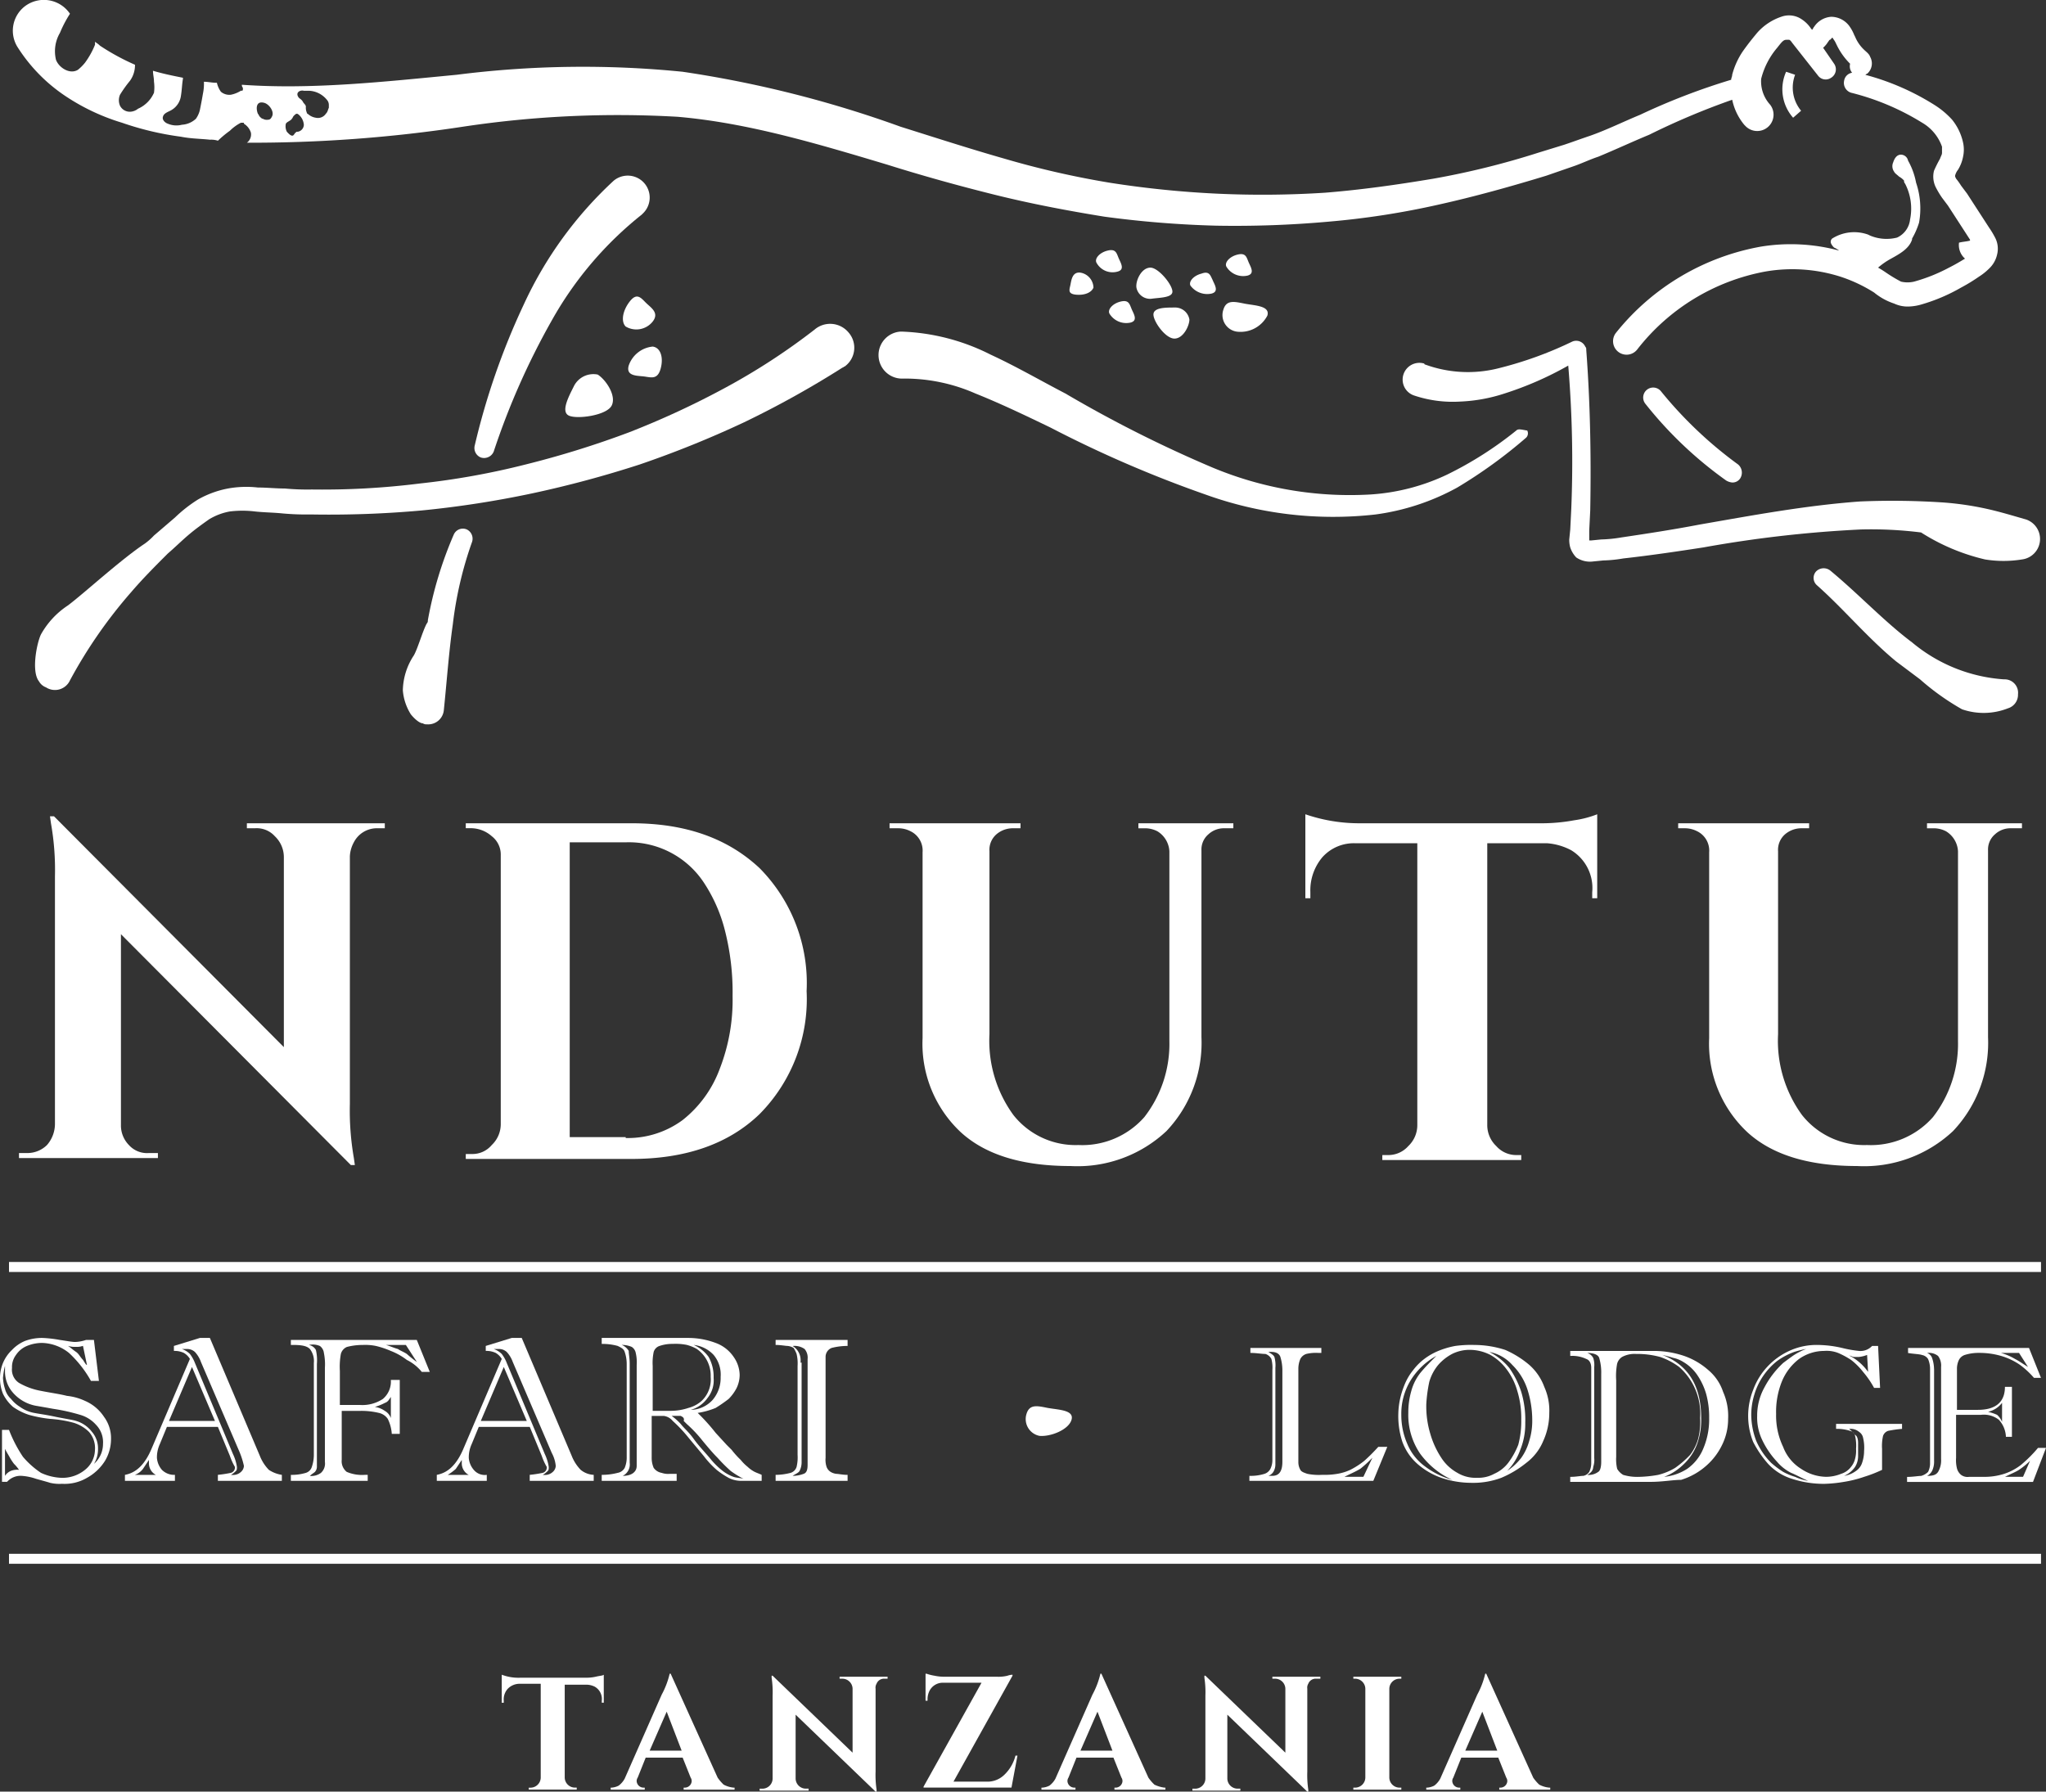 <?xml version="1.0" encoding="utf-8"?>
<svg xmlns="http://www.w3.org/2000/svg" width="150.3" height="131.636" viewBox="0 0 150.3 131.636">
  <rect x="0" y="0" width="150.3" height="131.636" fill="#333333" stroke="none"/>
  <g id="Group_68952" data-name="Group 68952" transform="translate(0 -0.019)">
    <g id="Group_58" data-name="Group 58" transform="translate(1.395 59.846)">
      <g id="Group_57" data-name="Group 57">
        <path id="Path_159" data-name="Path 159" d="M28.259,82.581A1.9,1.9,0,0,0,26.5,83.609a2.39,2.39,0,0,0-.294,1.028v18.209a20.321,20.321,0,0,0,.294,3.965l.073.514h-.294L9.389,90.364v14.024a2.05,2.05,0,0,0,.587,1.468,1.79,1.79,0,0,0,1.468.587h.661v.367H1.9v-.367h.587a2.05,2.05,0,0,0,1.468-.587,2.37,2.37,0,0,0,.587-1.542V86.105a19.523,19.523,0,0,0-.294-3.892L4.176,81.7H4.47L21.357,98.661V84.71a2.113,2.113,0,0,0-.661-1.542,1.79,1.79,0,0,0-1.468-.587h-.587v-.367H28.773v.367h-.514Z" transform="translate(-1.9 -81.553)" fill="#fff"/>
        <path id="Path_160" data-name="Path 160" d="M68.187,85.7a12,12,0,0,1,3.451,9.031,12,12,0,0,1-3.451,9.031c-2.276,2.2-5.433,3.3-9.4,3.3H46.6V106.7h.441a1.849,1.849,0,0,0,1.468-.661,2.113,2.113,0,0,0,.661-1.542V84.75a1.705,1.705,0,0,0-.661-1.4,2.332,2.332,0,0,0-1.468-.587H46.6V82.4H58.788C62.753,82.4,65.837,83.5,68.187,85.7Zm-9.839,19.825a6.778,6.778,0,0,0,4.185-1.322,8.562,8.562,0,0,0,2.717-3.745A13.938,13.938,0,0,0,66.2,95.1a18.4,18.4,0,0,0-.587-4.919,11.453,11.453,0,0,0-1.542-3.451A6.6,6.6,0,0,0,58.348,83.8H54.236v21.66h4.112Z" transform="translate(-13.779 -81.739)" fill="#fff"/>
        <path id="Path_161" data-name="Path 161" d="M114.185,82.767H113.6a1.667,1.667,0,0,0-1.175.441,1.461,1.461,0,0,0-.514,1.175v13.73a9.425,9.425,0,0,1-2.57,6.9,9.546,9.546,0,0,1-7.049,2.57c-3.524,0-6.241-.808-8.077-2.5a8.9,8.9,0,0,1-2.79-6.9V84.529a1.578,1.578,0,0,0-.881-1.542,1.955,1.955,0,0,0-.881-.22H89V82.4h9.619v.367H98.1a1.853,1.853,0,0,0-1.248.441,1.513,1.513,0,0,0-.514,1.248V97.893A9.255,9.255,0,0,0,98.1,103.84a5.821,5.821,0,0,0,4.773,2.2,6.07,6.07,0,0,0,4.846-2.056,8.766,8.766,0,0,0,1.836-5.58V84.456a1.829,1.829,0,0,0-.881-1.468,1.955,1.955,0,0,0-.881-.22h-.514V82.4h6.975v.367Z" transform="translate(-25.047 -81.739)" fill="#fff"/>
        <path id="Path_162" data-name="Path 162" d="M143.963,83.629v20.706a2.113,2.113,0,0,0,.661,1.542,1.957,1.957,0,0,0,1.468.661h.367v.367H136.254v-.367h.441a1.957,1.957,0,0,0,1.468-.661,2.113,2.113,0,0,0,.661-1.542V83.629h-4.552a3.1,3.1,0,0,0-2.423,1.028,3.766,3.766,0,0,0-.881,2.57v.441H130.6V81.5a12.188,12.188,0,0,0,3.965.661h13.51a13.191,13.191,0,0,0,2.276-.22,7.5,7.5,0,0,0,1.689-.441v6.168h-.367v-.441a3.25,3.25,0,0,0-1.542-3.084,4.489,4.489,0,0,0-1.762-.514h-4.405Z" transform="translate(-36.103 -81.5)" fill="#fff"/>
        <path id="Path_163" data-name="Path 163" d="M192.938,82.767h-.587a1.667,1.667,0,0,0-1.175.441,1.461,1.461,0,0,0-.514,1.175v13.73a9.425,9.425,0,0,1-2.57,6.9,9.546,9.546,0,0,1-7.049,2.57c-3.524,0-6.241-.808-8.077-2.5a8.9,8.9,0,0,1-2.79-6.9V84.529a1.578,1.578,0,0,0-.881-1.542,1.955,1.955,0,0,0-.881-.22H167.9V82.4h9.619v.367H177a1.853,1.853,0,0,0-1.248.441,1.513,1.513,0,0,0-.514,1.248V97.893A9.255,9.255,0,0,0,177,103.84a5.821,5.821,0,0,0,4.773,2.2,6.07,6.07,0,0,0,4.846-2.056,8.766,8.766,0,0,0,1.836-5.58V84.456a1.829,1.829,0,0,0-.881-1.468,1.955,1.955,0,0,0-.881-.22h-.514V82.4h6.975v.367Z" transform="translate(-46.015 -81.739)" fill="#fff"/>
      </g>
    </g>
    <g id="Group_59" data-name="Group 59" transform="translate(0.661 92.74)">
      <rect id="Rectangle_51" data-name="Rectangle 51" width="149.272" height="0.734" fill="#fff"/>
    </g>
    <g id="Group_60" data-name="Group 60" transform="translate(0.661 114.18)">
      <rect id="Rectangle_52" data-name="Rectangle 52" width="149.272" height="0.734" fill="#fff"/>
    </g>
    <g id="Group_62" data-name="Group 62" transform="translate(36.859 122.991)">
      <g id="Group_61" data-name="Group 61">
        <path id="Path_164" data-name="Path 164" d="M54.826,168.261v6.9a.753.753,0,0,0,.734.734h.147v.147H52.182V175.9h.147a.753.753,0,0,0,.734-.734v-6.9H51.522a1.216,1.216,0,0,0-.881.367,1.17,1.17,0,0,0-.294.881v.147H50.2V167.6a3.451,3.451,0,0,0,1.4.22h4.7a3.293,3.293,0,0,0,.808-.073c.294-.073.514-.073.587-.147v2.056h-.147v-.147a1.041,1.041,0,0,0-.514-1.028,1.383,1.383,0,0,0-.587-.147H54.826Z" transform="translate(-50.2 -167.527)" fill="#fff"/>
        <path id="Path_165" data-name="Path 165" d="M70.131,175.87H70.2v.147H66.46v-.147h.073a.509.509,0,0,0,.514-.441.441.441,0,0,0-.073-.294l-.587-1.468H63.67l-.587,1.468a.441.441,0,0,0-.073.294.509.509,0,0,0,.514.441H63.6v.147H61.1v-.147h.073a1.362,1.362,0,0,0,.514-.147,1.592,1.592,0,0,0,.441-.514l2.717-6.168a6.159,6.159,0,0,0,.587-1.542h.073l3.451,7.636a3.194,3.194,0,0,0,.441.514A1.945,1.945,0,0,0,70.131,175.87Zm-6.168-2.717h2.35l-1.1-2.864Z" transform="translate(-53.097 -167.5)" fill="#fff"/>
        <path id="Path_166" data-name="Path 166" d="M85.178,167.92a.581.581,0,0,0-.587.367.55.55,0,0,0-.073.367v6.094a7.139,7.139,0,0,0,.073,1.322v.147h-.073l-5.874-5.654v4.7a.753.753,0,0,0,.734.734h.22v.147H76V176h.22a.753.753,0,0,0,.734-.734v-6.094a7.139,7.139,0,0,0-.073-1.322V167.7h.073l5.874,5.654v-4.7a.753.753,0,0,0-.734-.734h-.22v-.147H85.4v.147Z" transform="translate(-57.056 -167.553)" fill="#fff"/>
        <path id="Path_167" data-name="Path 167" d="M92.62,167.5a3.331,3.331,0,0,0,.587.147,3.293,3.293,0,0,0,.808.073H97.76a2.753,2.753,0,0,0,.808-.073,1.285,1.285,0,0,1,.367-.073v.073L94.6,175.43h2.423a1.769,1.769,0,0,0,1.322-.514,2.93,2.93,0,0,0,.808-1.4H99.3l-.441,2.35H92.4V175.8l4.259-7.636h-2.79a1.091,1.091,0,0,0-1.028.587,1.383,1.383,0,0,0-.147.587v.147h-.147V167.5Z" transform="translate(-61.415 -167.5)" fill="#fff"/>
        <path id="Path_168" data-name="Path 168" d="M113.231,175.87h.073v.147H109.56v-.147h.073a.509.509,0,0,0,.514-.441.441.441,0,0,0-.073-.294l-.587-1.468H106.77l-.587,1.468a.441.441,0,0,0-.073.294.509.509,0,0,0,.514.441h.073v.147h-2.5v-.147h.073a1.362,1.362,0,0,0,.514-.147,1.593,1.593,0,0,0,.441-.514l2.717-6.168a6.159,6.159,0,0,0,.587-1.542h.073l3.451,7.636a3.194,3.194,0,0,0,.441.514A2.393,2.393,0,0,0,113.231,175.87Zm-6.168-2.717h2.35l-1.1-2.864Z" transform="translate(-64.551 -167.5)" fill="#fff"/>
        <path id="Path_169" data-name="Path 169" d="M128.4,167.92a.581.581,0,0,0-.587.367.55.55,0,0,0-.073.367v6.094a7.139,7.139,0,0,0,.073,1.322v.147h-.073l-5.874-5.654v4.7a.753.753,0,0,0,.734.734h.22v.147H119.3V176h.22a.753.753,0,0,0,.734-.734v-6.094a7.139,7.139,0,0,0-.073-1.322V167.7h.073l5.874,5.654v-4.7a.753.753,0,0,0-.734-.734h-.22v-.147H128.7v.147Z" transform="translate(-68.564 -167.553)" fill="#fff"/>
        <path id="Path_170" data-name="Path 170" d="M135.547,175.95a.753.753,0,0,0,.734-.734v-6.535a.753.753,0,0,0-.734-.734H135.4V167.8h3.524v.147h-.147a.753.753,0,0,0-.734.734v6.535a.753.753,0,0,0,.734.734h.147v.147H135.4v-.147Z" transform="translate(-72.842 -167.58)" fill="#fff"/>
        <path id="Path_171" data-name="Path 171" d="M151.731,175.87h.073v.147H148.06v-.147h.073a.509.509,0,0,0,.514-.441.441.441,0,0,0-.073-.294l-.587-1.468H145.27l-.587,1.468a.441.441,0,0,0-.073.294.509.509,0,0,0,.514.441h.073v.147h-2.5v-.147h.073a1.361,1.361,0,0,0,.514-.147,1.592,1.592,0,0,0,.441-.514l2.717-6.168a6.158,6.158,0,0,0,.587-1.542h.073l3.451,7.636a3.193,3.193,0,0,0,.441.514A1.945,1.945,0,0,0,151.731,175.87Zm-6.168-2.717h2.35l-1.1-2.864Z" transform="translate(-74.782 -167.5)" fill="#fff"/>
      </g>
    </g>
    <g id="Group_64" data-name="Group 64" transform="translate(0 98.321)">
      <g id="Group_63" data-name="Group 63">
        <path id="Path_172" data-name="Path 172" d="M.147,140.655H.661a9.981,9.981,0,0,0,1.028,1.982,6.338,6.338,0,0,0,1.322,1.175,3.946,3.946,0,0,0,1.542.367,2.618,2.618,0,0,0,1.689-.587,1.917,1.917,0,0,0,.734-1.469,1.8,1.8,0,0,0-.441-1.322,2.765,2.765,0,0,0-1.1-.661,8.717,8.717,0,0,0-1.762-.294,9.554,9.554,0,0,1-1.542-.294,4.389,4.389,0,0,1-1.175-.587,3.028,3.028,0,0,1-.734-.955A3.044,3.044,0,0,1,0,136.837a2.946,2.946,0,0,1,.22-1.1,2.794,2.794,0,0,1,.661-.955,2.794,2.794,0,0,1,.955-.661,3.557,3.557,0,0,1,1.322-.22,9.373,9.373,0,0,1,1.248.147c.514.073.881.147,1.1.147a2.64,2.64,0,0,0,.808-.147H6.9l.367,3.01H6.682A8.341,8.341,0,0,0,5.066,135a3.3,3.3,0,0,0-1.982-.734,2.946,2.946,0,0,0-1.1.22,1.8,1.8,0,0,0-.808.661,1.476,1.476,0,0,0-.294.955,1.159,1.159,0,0,0,.514,1.1,5,5,0,0,0,1.615.587c.734.147,1.322.22,1.909.367a4.142,4.142,0,0,1,1.322.367,3.164,3.164,0,0,1,1.4,1.175,2.643,2.643,0,0,1,.514,1.615,3.144,3.144,0,0,1-.441,1.615,3.622,3.622,0,0,1-1.322,1.248,3.245,3.245,0,0,1-1.836.441,3.026,3.026,0,0,1-.881-.073c-.22-.073-.514-.147-1.028-.294a4.08,4.08,0,0,0-1.1-.22,1.333,1.333,0,0,0-1.028.441H.147Zm.22-4.7a5.422,5.422,0,0,0-.147.881,3.123,3.123,0,0,0,.147.808,1.523,1.523,0,0,0,.441.734,2.533,2.533,0,0,0,.661.587,2.574,2.574,0,0,0,1.028.441c.367.073.955.147,1.615.294.734.147,1.248.22,1.468.294a2.267,2.267,0,0,1,1.175.808A1.853,1.853,0,0,1,7.2,142.05a2.072,2.072,0,0,1-.294,1.1,1.957,1.957,0,0,0,.661-1.469,1.828,1.828,0,0,0-.514-1.4,2.467,2.467,0,0,0-1.175-.734,14.043,14.043,0,0,0-1.982-.441c-.808-.147-1.248-.22-1.248-.22a2.944,2.944,0,0,1-1.689-.955A2.37,2.37,0,0,1,.367,136.4V136.1S.367,136.029.367,135.956Zm0,6.094v1.982a.979.979,0,0,1,.441-.367,1.262,1.262,0,0,1,.587-.073,2.8,2.8,0,0,0-.367-.441,4.351,4.351,0,0,1-.294-.441C.661,142.564.514,142.344.367,142.05Zm6.021-6.168-.294-1.4a1.25,1.25,0,0,1-.514.073,1.617,1.617,0,0,1-.587-.073c.22.147.367.294.587.441s.294.367.514.587C6.241,135.736,6.315,135.882,6.388,135.882Z" transform="translate(0 -133.9)" fill="#fff"/>
        <path id="Path_173" data-name="Path 173" d="M20.21,142.564l-.881-2.129H15.584l-.514,1.248a2.345,2.345,0,0,0-.22,1.028,1.525,1.525,0,0,0,.367.881,1.268,1.268,0,0,0,.955.367v.441H12.5v-.441c.808-.147,1.468-.734,1.982-1.982l2.79-6.535a1.247,1.247,0,0,0-.441-.441,1.579,1.579,0,0,0-.734-.147v-.367l1.909-.587h.734l3.671,8.664a3.093,3.093,0,0,0,.661,1.028,2.35,2.35,0,0,0,.955.367v.441h-4.7v-.441a9.028,9.028,0,0,0,.955-.147.4.4,0,0,0,.294-.441A4.274,4.274,0,0,1,20.21,142.564Zm-6.975,1.4h1.542a.959.959,0,0,1-.514-.881v-.22l-.441.661A1.342,1.342,0,0,1,13.234,143.959Zm2.5-3.965h3.378l-1.689-3.965Zm5.213,2.35-2.864-6.682a2.12,2.12,0,0,0-.441-.734.834.834,0,0,0-.587-.22h-.367a1.6,1.6,0,0,1,.587.367,2.642,2.642,0,0,1,.367.661l2.79,6.682a3.375,3.375,0,0,1,.294.955c0,.147,0,.22-.073.294a2.009,2.009,0,0,1-.367.294h.147a.834.834,0,0,0,.587-.22.635.635,0,0,0,.22-.441A5.806,5.806,0,0,0,20.944,142.344Z" transform="translate(-3.322 -133.9)" fill="#fff"/>
        <path id="Path_174" data-name="Path 174" d="M29.1,134.1h9.251l.955,2.35h-.587a3.251,3.251,0,0,0-1.1-.881,4.748,4.748,0,0,0-1.175-.661,6.461,6.461,0,0,0-1.1-.367,3.879,3.879,0,0,0-.955-.073,4.6,4.6,0,0,0-1.175.147.776.776,0,0,0-.441.514,5.255,5.255,0,0,0-.073,1.248v2.5h1.468a2.728,2.728,0,0,0,1.689-.441,1.665,1.665,0,0,0,.587-1.4H37.1V141h-.587a2.893,2.893,0,0,0-.294-1.1,1.069,1.069,0,0,0-.661-.441,5.47,5.47,0,0,0-1.322-.147h-1.4v3.6a1,1,0,0,0,.367.881,2.853,2.853,0,0,0,1.322.22h.22v.441H29.1v-.441a3.577,3.577,0,0,0,1.1-.147.662.662,0,0,0,.441-.441,2.739,2.739,0,0,0,.147-.881v-6.755a1.435,1.435,0,0,0-.294-1.028c-.22-.22-.587-.294-1.248-.294H29.1V134.1Zm2.5,8.958v-6.9a4.228,4.228,0,0,0-.073-1.1.743.743,0,0,0-.294-.514,1.3,1.3,0,0,0-.808-.073.727.727,0,0,1,.514.367,3.337,3.337,0,0,1,.073,1.028v7.563a.561.561,0,0,1-.147.367c-.073.073-.22.147-.367.294a1.181,1.181,0,0,0,.808-.22A.915.915,0,0,0,31.6,143.058Zm4.846-3.231v-1.542c-.147.22-.22.367-.441.441a3.769,3.769,0,0,1-.734.294,1.7,1.7,0,0,1,.734.294A.987.987,0,0,1,36.442,139.827Zm1.909-4.112-.808-1.248H36.075c.294.073.587.22.881.294.22.147.441.22.661.367A8.432,8.432,0,0,0,38.351,135.715Z" transform="translate(-7.733 -133.953)" fill="#fff"/>
        <path id="Path_175" data-name="Path 175" d="M51.41,142.564l-.881-2.129H46.784l-.514,1.248a2.345,2.345,0,0,0-.22,1.028,1.525,1.525,0,0,0,.367.881,1.049,1.049,0,0,0,.955.367v.441H43.7v-.441c.808-.147,1.468-.734,1.982-1.982l2.79-6.535a1.247,1.247,0,0,0-.441-.441,1.579,1.579,0,0,0-.734-.147v-.367l1.909-.587h.734l3.671,8.664a3.093,3.093,0,0,0,.661,1.028,1.634,1.634,0,0,0,.955.367v.441h-4.7v-.441a9.028,9.028,0,0,0,.955-.147.4.4,0,0,0,.294-.441A4.274,4.274,0,0,1,51.41,142.564Zm-6.9,1.4H46.05a.959.959,0,0,1-.514-.881v-.22l-.441.661A4.075,4.075,0,0,1,44.508,143.959Zm2.423-3.965h3.378l-1.689-3.965Zm5.213,2.35-2.864-6.682a2.12,2.12,0,0,0-.441-.734.834.834,0,0,0-.587-.22h-.367a1.6,1.6,0,0,1,.587.367,2.642,2.642,0,0,1,.367.661l2.79,6.682a3.375,3.375,0,0,1,.294.955c0,.147,0,.22-.073.294a2.009,2.009,0,0,1-.367.294h.147a.834.834,0,0,0,.587-.22.635.635,0,0,0,.22-.441A2.524,2.524,0,0,0,52.144,142.344Z" transform="translate(-11.613 -133.9)" fill="#fff"/>
        <path id="Path_176" data-name="Path 176" d="M65.707,144.4H60.2v-.441a4.6,4.6,0,0,0,1.175-.147.727.727,0,0,0,.514-.367,1.965,1.965,0,0,0,.147-.808v-6.828a2.738,2.738,0,0,0-.147-.881c-.073-.22-.22-.294-.514-.441a4.16,4.16,0,0,0-1.175-.147V133.9h6.315a5.714,5.714,0,0,1,2.056.367,2.7,2.7,0,0,1,1.322,1.028,2.369,2.369,0,0,1,.441,1.322,2.261,2.261,0,0,1-.22.955,3.26,3.26,0,0,1-.587.808,10.739,10.739,0,0,1-.955.661,5.7,5.7,0,0,1-1.322.367,14.7,14.7,0,0,1,1.322,1.468l.808.881.147.147.22.22a6.621,6.621,0,0,0,.661.734,3.392,3.392,0,0,0,.514.514,2.232,2.232,0,0,0,.514.367c.147.073.367.147.514.22v.441H70.479a2.033,2.033,0,0,1-.955-.22,6.124,6.124,0,0,1-.881-.587,6.758,6.758,0,0,1-.955-1.028l-1.1-1.322a10.4,10.4,0,0,0-1.175-1.248,1.015,1.015,0,0,0-.661-.367h-.881v3.084a1.842,1.842,0,0,0,.147.734.906.906,0,0,0,.587.367,1.431,1.431,0,0,0,.587.073h.514v.514Zm-3.451-8.591v7.269a.931.931,0,0,1-.514.955c.661,0,1.028-.294,1.028-.734v-7.416A3.026,3.026,0,0,0,62.7,135a.674.674,0,0,0-.294-.441,1.842,1.842,0,0,0-.734-.147,1.058,1.058,0,0,1,.514.441C62.182,135.075,62.256,135.368,62.256,135.809Zm1.689.147v3.3h1.322a4.158,4.158,0,0,0,1.322-.22,2.321,2.321,0,0,0,.955-.514,2.168,2.168,0,0,0,.661-1.762,2.38,2.38,0,0,0-1.028-2.056,3.068,3.068,0,0,0-.734-.294,4.2,4.2,0,0,0-1.028-.073,2.877,2.877,0,0,0-.955.147.662.662,0,0,0-.441.441A3.9,3.9,0,0,0,63.945,135.956ZM66,139.627H65.34a4.749,4.749,0,0,1,.661.587c.22.294.587.587.955,1.1s.734.881,1.175,1.4a5.792,5.792,0,0,0,.955.955,2.991,2.991,0,0,0,.808.441c.22.073.514.073.734.147a6.7,6.7,0,0,1-.955-.587,11.7,11.7,0,0,1-.955-.955c-.367-.367-.734-.808-1.1-1.248a9.456,9.456,0,0,0-1.175-1.248l-.22-.22C66.294,139.774,66.147,139.7,66,139.627Zm.734-.441a2.238,2.238,0,0,0,1.615-.734,2.478,2.478,0,0,0,.587-1.689,2.253,2.253,0,0,0-.514-1.615,2.346,2.346,0,0,0-1.468-.734,2.671,2.671,0,0,1,1.1.881,2.984,2.984,0,0,1,.367,1.542,2.066,2.066,0,0,1-.441,1.468A2.287,2.287,0,0,1,66.735,139.187Z" transform="translate(-15.998 -133.9)" fill="#fff"/>
        <path id="Path_177" data-name="Path 177" d="M77.6,134.1h5.287v.441a4.6,4.6,0,0,0-1.175.147.706.706,0,0,0-.441.661v7.416a1.63,1.63,0,0,0,.073.661.733.733,0,0,0,.294.367,1.044,1.044,0,0,0,.441.147c.147,0,.441.073.808.073v.441H77.6v-.441a4.444,4.444,0,0,0,1.1-.147.662.662,0,0,0,.441-.441,3.026,3.026,0,0,0,.073-.881v-6.535a3.026,3.026,0,0,0-.073-.881,2.445,2.445,0,0,0-.22-.441,1.044,1.044,0,0,0-.441-.147c-.147,0-.514-.073-.881-.073Zm1.909,1.689v7.342a1.383,1.383,0,0,1-.147.587c-.073.147-.294.22-.514.367a2.266,2.266,0,0,0,.808-.147c.22-.073.294-.294.294-.661V135.5a.974.974,0,0,0-.22-.734,1.276,1.276,0,0,0-.881-.22,1.208,1.208,0,0,1,.587,1.1v.147C79.509,135.715,79.509,135.789,79.509,135.789Z" transform="translate(-20.623 -133.953)" fill="#fff"/>
      </g>
    </g>
    <g id="Group_66" data-name="Group 66" transform="translate(91.781 98.835)">
      <g id="Group_65" data-name="Group 65">
        <path id="Path_178" data-name="Path 178" d="M125.073,135.267V134.9h5.213v.367h-.22a3.026,3.026,0,0,0-.881.073.752.752,0,0,0-.441.367,1.842,1.842,0,0,0-.147.734v6.828a1.138,1.138,0,0,0,.147.587c.073.147.294.22.514.294a4.227,4.227,0,0,0,1.1.073,5.557,5.557,0,0,0,1.1-.073,3.635,3.635,0,0,0,.955-.294,5.911,5.911,0,0,0,1.028-.661,13.568,13.568,0,0,0,1.028-1.028h.661l-1.028,2.5H125V144.3h.073a3.4,3.4,0,0,0,1.028-.147.752.752,0,0,0,.441-.367,1.466,1.466,0,0,0,.147-.661v-6.608a2.511,2.511,0,0,0-.073-.808.752.752,0,0,0-.441-.367C125.881,135.341,125.514,135.267,125.073,135.267Zm1.836,1.1v7.122a1.061,1.061,0,0,1-.147.514.733.733,0,0,1-.367.294h.294c.514,0,.734-.367.734-1.028v-6.682a3.4,3.4,0,0,0-.147-1.028c-.073-.22-.294-.367-.661-.367h-.22c.22.147.367.22.441.367A2.283,2.283,0,0,1,126.909,136.368Zm5.066,8h1.4l.661-1.4a8.8,8.8,0,0,1-.881.808C132.783,144,132.416,144.151,131.975,144.372Z" transform="translate(-125 -134.68)" fill="#fff"/>
        <path id="Path_179" data-name="Path 179" d="M139.9,139.666a5.706,5.706,0,0,1,.147-1.175,6.462,6.462,0,0,1,.367-1.1,4.163,4.163,0,0,1,.587-.955,4.208,4.208,0,0,1,.808-.808,4.681,4.681,0,0,1,1.028-.587,6.2,6.2,0,0,1,1.248-.367,8.431,8.431,0,0,1,1.4-.073,7.393,7.393,0,0,1,2.276.367,7.149,7.149,0,0,1,1.762,1.1,3.976,3.976,0,0,1,1.1,1.615,4.224,4.224,0,0,1,.367,1.909,4.927,4.927,0,0,1-.441,2.056,3.853,3.853,0,0,1-1.248,1.615,7.616,7.616,0,0,1-1.836,1.1,5.93,5.93,0,0,1-2.276.367,6.822,6.822,0,0,1-2.129-.367,5.3,5.3,0,0,1-1.762-1.028,3.976,3.976,0,0,1-1.1-1.615A6.054,6.054,0,0,1,139.9,139.666Zm2.79-4.259a5.1,5.1,0,0,0-1.909,1.836,4.7,4.7,0,0,0-.661,2.5,5.267,5.267,0,0,0,.441,2.129,3.853,3.853,0,0,0,1.248,1.615,6.009,6.009,0,0,0,2.056,1.028,6.011,6.011,0,0,1-2.35-1.909,5.034,5.034,0,0,1-.881-3.01,5.726,5.726,0,0,1,.22-1.615,3.727,3.727,0,0,1,.661-1.322C141.882,136.215,142.25,135.848,142.69,135.408Zm-.734,3.524a6.958,6.958,0,0,0,.294,2.2,6.465,6.465,0,0,0,.808,1.762,3.3,3.3,0,0,0,1.175,1.1,2.58,2.58,0,0,0,1.468.367,2.413,2.413,0,0,0,1.248-.294,2.642,2.642,0,0,0,1.028-.808,5.637,5.637,0,0,0,.734-1.322,6.611,6.611,0,0,0,.22-1.836,6.789,6.789,0,0,0-.294-2.129,4.759,4.759,0,0,0-.808-1.615,3.826,3.826,0,0,0-1.175-1.028,3.342,3.342,0,0,0-1.468-.367,2.88,2.88,0,0,0-1.322.294,3.571,3.571,0,0,0-1.028.808,3.384,3.384,0,0,0-.661,1.248A10.723,10.723,0,0,0,141.956,138.932Zm4.626-3.818a4.519,4.519,0,0,1,1.468,1.175,6.6,6.6,0,0,1,.881,1.762,7.137,7.137,0,0,1,.294,2.276,5.026,5.026,0,0,1-.367,1.982,4.193,4.193,0,0,1-.955,1.542,4.291,4.291,0,0,0,1.028-.955,3.9,3.9,0,0,0,.587-1.248,4.881,4.881,0,0,0,.22-1.542,7.393,7.393,0,0,0-.367-2.276,4.464,4.464,0,0,0-1.1-1.762A3.011,3.011,0,0,0,146.582,135.114Z" transform="translate(-128.96 -134.6)" fill="#fff"/>
        <path id="Path_180" data-name="Path 180" d="M163.047,144.819H157.1v-.367c.441,0,.734-.073.955-.073a.674.674,0,0,0,.441-.294,1.466,1.466,0,0,0,.147-.661v-6.975c0-.367-.147-.587-.367-.661a2.374,2.374,0,0,0-1.175-.22V135.2h6.168a6.922,6.922,0,0,1,2.2.367,5.3,5.3,0,0,1,1.762,1.028,3.543,3.543,0,0,1,1.1,1.615,4.349,4.349,0,0,1,.367,1.982,4.284,4.284,0,0,1-.441,1.909,4.79,4.79,0,0,1-1.175,1.542,4.972,4.972,0,0,1-1.836,1.028C164.663,144.672,163.855,144.819,163.047,144.819Zm-3.671-1.468v-6.461a3.771,3.771,0,0,0-.147-1.175c-.073-.22-.367-.367-.881-.367a.752.752,0,0,1,.441.367,1.629,1.629,0,0,1,.073.661v6.682a1.629,1.629,0,0,1-.073.661.561.561,0,0,1-.147.367,1.013,1.013,0,0,1-.294.22,1.181,1.181,0,0,0,.808-.22C159.3,144.011,159.376,143.717,159.376,143.35Zm1.1-5.947v5.58a3.026,3.026,0,0,0,.073.881,1.247,1.247,0,0,0,.441.441,3.577,3.577,0,0,0,1.1.147,9.039,9.039,0,0,0,1.469-.147,4.494,4.494,0,0,0,1.248-.514,7.356,7.356,0,0,0,1.1-.955,3.534,3.534,0,0,0,.587-1.175,5,5,0,0,0,.147-1.542,4.564,4.564,0,0,0-1.542-3.745,5.078,5.078,0,0,0-1.4-.734,6.425,6.425,0,0,0-1.762-.22,1.945,1.945,0,0,0-1.028.22.85.85,0,0,0-.367.514A4.917,4.917,0,0,0,160.478,137.4ZM164,144.451a3.841,3.841,0,0,0,1.689-.587,3.379,3.379,0,0,0,1.175-1.468,5.474,5.474,0,0,0,.441-2.276,6.425,6.425,0,0,0-.22-1.762,4.869,4.869,0,0,0-.661-1.4,3.2,3.2,0,0,0-1.028-.955,2.2,2.2,0,0,0-.734-.294c-.22-.073-.514-.147-.808-.22q2.864,1.1,2.864,4.626a5.216,5.216,0,0,1-.294,1.909,3.912,3.912,0,0,1-.955,1.468A4.242,4.242,0,0,1,164,144.451Z" transform="translate(-133.531 -134.759)" fill="#fff"/>
        <path id="Path_181" data-name="Path 181" d="M184.445,134.673l.147,3.084h-.441a6.654,6.654,0,0,0-.808-1.175,4.984,4.984,0,0,0-.881-.881,6.068,6.068,0,0,0-.955-.514,2.334,2.334,0,0,0-1.028-.147,3.213,3.213,0,0,0-1.836.587,3.987,3.987,0,0,0-1.248,1.615,5.954,5.954,0,0,0-.441,2.423,5.32,5.32,0,0,0,.514,2.423,3.241,3.241,0,0,0,1.322,1.615,3.4,3.4,0,0,0,1.836.587,2.946,2.946,0,0,0,1.1-.22,1.452,1.452,0,0,0,.734-.514,1.476,1.476,0,0,0,.294-.587,2.263,2.263,0,0,0,.073-.734,3.049,3.049,0,0,0-.073-.955.472.472,0,0,0-.367-.367,3.041,3.041,0,0,0-1.028-.147V140.4h4.846v.367a8.283,8.283,0,0,0-1.028.147.6.6,0,0,0-.367.367,3.313,3.313,0,0,0-.073.955v1.542a9.8,9.8,0,0,1-1.322.514,8.588,8.588,0,0,1-1.468.367,9.95,9.95,0,0,1-1.468.147,7.514,7.514,0,0,1-2.35-.367,4,4,0,0,1-1.762-1.1,7.861,7.861,0,0,1-1.1-1.615,5.147,5.147,0,0,1,0-3.818,4.975,4.975,0,0,1,1.028-1.689,5.077,5.077,0,0,1,1.615-1.175,4.793,4.793,0,0,1,2.129-.441,8.23,8.23,0,0,1,1.762.22,8.741,8.741,0,0,0,1.248.22,1.159,1.159,0,0,0,.955-.367h.441Zm-5.14,9.912c-.514-.22-.881-.441-1.248-.587a3.3,3.3,0,0,1-1.028-.808,6.281,6.281,0,0,1-1.1-1.615,3.808,3.808,0,0,1-.367-1.762,4.266,4.266,0,0,1,.514-2.056,6.755,6.755,0,0,1,1.4-1.836c.294-.22.587-.441.808-.587a4.889,4.889,0,0,1,.881-.441,7.62,7.62,0,0,0-.881.22,5.141,5.141,0,0,0-1.248.661,4.941,4.941,0,0,0-1.028,1.1,4.87,4.87,0,0,0-.661,1.4,5.088,5.088,0,0,0-.22,1.468,5.515,5.515,0,0,0,.367,1.909,5.23,5.23,0,0,0,1.1,1.615,6.888,6.888,0,0,0,.881.661,4.491,4.491,0,0,0,.881.367A3.7,3.7,0,0,0,179.305,144.586Zm3.671-2.79v.955a1.48,1.48,0,0,1-.22.808,1.872,1.872,0,0,1-.808.661,1.984,1.984,0,0,0,.881-.367,1.142,1.142,0,0,0,.441-.587,2.739,2.739,0,0,0,.147-.881,3.049,3.049,0,0,0-.073-.955.674.674,0,0,0-.294-.441.975.975,0,0,0-.734-.22,2.492,2.492,0,0,1,.441.441C182.9,141.282,182.977,141.5,182.977,141.8Zm.734-5.213-.073-1.248a2.27,2.27,0,0,1-.587.147h-.294a.441.441,0,0,1-.294-.073.739.739,0,0,1-.22-.073A3.826,3.826,0,0,1,183.711,136.582Z" transform="translate(-138.261 -134.6)" fill="#fff"/>
        <path id="Path_182" data-name="Path 182" d="M194.4,139.893v3.084a2.511,2.511,0,0,0,.073.808.936.936,0,0,0,.294.441.791.791,0,0,0,.587.147h1.1a4.734,4.734,0,0,0,1.469-.22,4.082,4.082,0,0,0,1.248-.661,9.946,9.946,0,0,0,1.248-1.248h.587l-.955,2.5H190.8v-.367c.441,0,.808-.073,1.028-.073a1.184,1.184,0,0,0,.514-.294,1.383,1.383,0,0,0,.147-.587v-6.975a1.842,1.842,0,0,0-.147-.734.674.674,0,0,0-.441-.294c-.22-.073-.587-.073-1.028-.147V134.9h8.884l.881,2.2h-.514a6.341,6.341,0,0,0-1.028-.955,4.87,4.87,0,0,0-1.4-.661,5.727,5.727,0,0,0-1.615-.22,3.4,3.4,0,0,0-1.028.147.752.752,0,0,0-.441.367,1.466,1.466,0,0,0-.147.661v3.01h1.542c1.322,0,1.982-.587,1.982-1.689h.514v3.671h-.441a1.965,1.965,0,0,0-.514-1.248,1.782,1.782,0,0,0-1.322-.367H194.4Zm-1.615-3.451V143.2a1.58,1.58,0,0,1-.147.734.885.885,0,0,1-.367.367c.441,0,.661-.073.808-.294a1.666,1.666,0,0,0,.22-.955V136.3a1.181,1.181,0,0,0-.22-.808,1.061,1.061,0,0,0-.808-.22.6.6,0,0,1,.367.367A2.641,2.641,0,0,1,192.782,136.442Zm4.993,3.892v-1.4a1.8,1.8,0,0,1-1.028.661,3.414,3.414,0,0,1,.661.22A1.317,1.317,0,0,1,197.775,140.333Zm1.248-5.066H197.7a4.339,4.339,0,0,1,1.028.441c.294.147.587.367.955.587Zm.294,9.1.514-1.175a5.355,5.355,0,0,1-.808.661c-.22.147-.587.294-1.028.514h1.322Z" transform="translate(-142.487 -134.68)" fill="#fff"/>
      </g>
    </g>
    <g id="Group_69" data-name="Group 69" transform="translate(75.35 103.34)">
      <g id="Group_68" data-name="Group 68">
        <g id="Group_67" data-name="Group 67">
          <path id="Path_183" data-name="Path 183" d="M105.984,141.738c.22-.734-.955-.734-1.762-.881-.734-.147-1.322-.294-1.542.441a1.257,1.257,0,0,0,.955,1.615C104.442,142.986,105.763,142.472,105.984,141.738Z" transform="translate(-102.622 -140.737)" fill="#fff"/>
        </g>
      </g>
    </g>
    <g id="Group_70" data-name="Group 70" transform="translate(0.936 0.019)">
      <path id="Path_184" data-name="Path 184" d="M123.334,32.412a2.221,2.221,0,0,0,2.276-1.175c.22-.734-.955-.734-1.689-.881s-1.322-.294-1.542.441A1.23,1.23,0,0,0,123.334,32.412Z" transform="translate(-33.444 -8.05)" fill="#fff"/>
      <path id="Path_185" data-name="Path 185" d="M119.9,27.376c-.587.147-.955.587-.808.881a1.531,1.531,0,0,0,1.542.587c.587-.147.22-.661.073-1.028C120.557,27.523,120.483,27.155,119.9,27.376Z" transform="translate(-32.576 -7.272)" fill="#fff"/>
      <path id="Path_186" data-name="Path 186" d="M107.074,28.179c-.073.367-.22.661.367.734.661.073,1.175-.147,1.322-.514a1.144,1.144,0,0,0-.955-1.1C107.221,27.224,107.147,27.812,107.074,28.179Z" transform="translate(-29.373 -7.267)" fill="#fff"/>
      <path id="Path_187" data-name="Path 187" d="M112.53,31.728c.587-.147.22-.661.073-1.028s-.22-.661-.808-.514-.955.587-.808.881A1.442,1.442,0,0,0,112.53,31.728Z" transform="translate(-30.423 -8.026)" fill="#fff"/>
      <path id="Path_188" data-name="Path 188" d="M111.23,26.628c.587-.147.22-.661.073-1.028s-.22-.661-.808-.514-.955.587-.808.881A1.344,1.344,0,0,0,111.23,26.628Z" transform="translate(-30.078 -6.671)" fill="#fff"/>
      <path id="Path_189" data-name="Path 189" d="M124.23,27.028c.587-.147.22-.661.073-1.028s-.22-.661-.808-.514-.955.587-.808.881A1.442,1.442,0,0,0,124.23,27.028Z" transform="translate(-33.533 -6.777)" fill="#fff"/>
      <path id="Path_190" data-name="Path 190" d="M116.942,33.076c.661,0,1.1-.955,1.1-1.4a1.059,1.059,0,0,0-1.1-.881c-.661,0-1.542,0-1.542.514S116.281,33.076,116.942,33.076Z" transform="translate(-31.604 -8.2)" fill="#fff"/>
      <path id="Path_191" data-name="Path 191" d="M116.34,28.562c0-.514-1.028-1.762-1.615-1.762-.661,0-1.1.955-1.028,1.468a1.018,1.018,0,0,0,1.175.808C115.459,29,116.34,29,116.34,28.562Z" transform="translate(-31.15 -7.136)" fill="#fff"/>
      <path id="Path_192" data-name="Path 192" d="M186.12,47.249c-1.028-.294-1.982-.587-3.01-.808A22.277,22.277,0,0,0,180.026,46a56.476,56.476,0,0,0-6.094-.073c-4.038.294-7.93,1.028-11.748,1.689-1.909.367-3.818.661-5.8.955a9.951,9.951,0,0,1-1.468.147l-.734.073h-.147v-.734l.073-1.468c.073-3.965,0-7.93-.294-11.821a.27.27,0,0,0-.073-.22.729.729,0,0,0-.955-.367h0a27.615,27.615,0,0,1-5.507,1.982,9.148,9.148,0,0,1-5.287-.294.072.072,0,0,1-.073-.073,1.231,1.231,0,0,0-.734,2.35h0a8.933,8.933,0,0,0,3.378.441A11.954,11.954,0,0,0,147.793,38a24.6,24.6,0,0,0,4.7-2.056,84.722,84.722,0,0,1,.22,10.573l-.073,1.468-.073.734a2.066,2.066,0,0,0,.073.587,1.956,1.956,0,0,0,.441.734,1.792,1.792,0,0,0,1.248.294l.734-.073a9.951,9.951,0,0,0,1.468-.147c1.982-.22,3.965-.514,5.874-.808a89.083,89.083,0,0,1,11.6-1.322,29.521,29.521,0,0,1,4.405.22,15.114,15.114,0,0,0,4.7,1.982,8.418,8.418,0,0,0,2.717,0,1.514,1.514,0,0,0,.294-2.937Z" transform="translate(-38.225 -9.083)" fill="#fff"/>
      <path id="Path_193" data-name="Path 193" d="M195.436,65.046a11.751,11.751,0,0,1-6.755-2.717c-2.056-1.542-3.892-3.524-6.021-5.287a.786.786,0,0,0-1.028.073.714.714,0,0,0,.073,1.028c1.982,1.762,3.671,3.818,5.8,5.58l1.762,1.322a18.143,18.143,0,0,0,3.084,2.2,4.863,4.863,0,0,0,3.378-.073,1.037,1.037,0,0,0,.734-1.028A.985.985,0,0,0,195.436,65.046Z" transform="translate(-49.156 -15.132)" fill="#fff"/>
      <path id="Path_194" data-name="Path 194" d="M165.728,39.1a.734.734,0,1,0-1.175.881,29.023,29.023,0,0,0,5.947,5.654,1.044,1.044,0,0,0,.441.147.668.668,0,0,0,.587-.294.79.79,0,0,0-.147-1.028A30.171,30.171,0,0,1,165.728,39.1Z" transform="translate(-44.633 -10.332)" fill="#fff"/>
      <path id="Path_195" data-name="Path 195" d="M60.773,32.849h0a47.481,47.481,0,0,1-6.535,4.259,62.663,62.663,0,0,1-7.122,3.3,69.22,69.22,0,0,1-7.563,2.35,55.746,55.746,0,0,1-7.783,1.4,57.428,57.428,0,0,1-7.93.441,17.893,17.893,0,0,1-1.982-.073c-.661,0-1.322-.073-1.982-.073a7.542,7.542,0,0,0-2.2.073,7.175,7.175,0,0,0-2.2.808,10.356,10.356,0,0,0-1.689,1.322l-1.542,1.322a4.751,4.751,0,0,1-.661.587C9.816,49.737,7.1,52.233,5.925,53.114a6.105,6.105,0,0,0-1.982,2.129c-.294.587-.734,2.717-.147,3.451a.987.987,0,0,0,.514.441,1.213,1.213,0,0,0,1.762-.514A35.047,35.047,0,0,1,10.55,52.16c.881-1.028,1.762-1.909,2.717-2.864.514-.441.955-.881,1.468-1.322s1.028-.808,1.542-1.175a4.442,4.442,0,0,1,1.542-.587,7.669,7.669,0,0,1,1.836,0c.661.073,1.322.073,2.056.147a19.24,19.24,0,0,0,2.056.073,75.59,75.59,0,0,0,8.15-.294,73.907,73.907,0,0,0,8.077-1.248,79.274,79.274,0,0,0,7.93-2.129,75.456,75.456,0,0,0,7.636-3.084,70.321,70.321,0,0,0,7.269-4.038c.073,0,.073-.073.147-.073a1.7,1.7,0,0,0,.294-2.5A1.756,1.756,0,0,0,60.773,32.849Z" transform="translate(-1.868 -8.634)" fill="#fff"/>
      <path id="Path_196" data-name="Path 196" d="M59.755,20.452l.073-.073A1.613,1.613,0,0,0,57.7,17.956h0a28.694,28.694,0,0,0-6.608,9.1,52.427,52.427,0,0,0-3.6,10.353.749.749,0,0,0,.441.881.764.764,0,0,0,.955-.441,53.915,53.915,0,0,1,4.259-9.619A26.391,26.391,0,0,1,59.755,20.452Z" transform="translate(-13.553 -4.68)" fill="#fff"/>
      <path id="Path_197" data-name="Path 197" d="M45,52.98a.729.729,0,0,0-.955.367,28.358,28.358,0,0,0-1.909,6.315.27.27,0,0,1-.073.22h0c-.294.514-.661,1.836-.955,2.35A4.815,4.815,0,0,0,40.3,64.8a3.867,3.867,0,0,0,.587,1.762c.294.367.661.661.881.661a.441.441,0,0,0,.294.073,1.152,1.152,0,0,0,1.248-1.028c.22-2.129.367-4.259.661-6.315a27.625,27.625,0,0,1,1.4-6.021h0A.754.754,0,0,0,45,52.98Z" transform="translate(-11.643 -14.079)" fill="#fff"/>
      <path id="Path_198" data-name="Path 198" d="M64.509,31.536c.514-.661-.147-1.028-.514-1.4s-.661-.734-1.175-.073-.661,1.468-.294,1.836A1.536,1.536,0,0,0,64.509,31.536Z" transform="translate(-17.499 -7.908)" fill="#fff"/>
      <path id="Path_199" data-name="Path 199" d="M64.062,36.9c.514.073.955.22,1.175-.587s0-1.542-.587-1.615a2.074,2.074,0,0,0-1.762,1.4C62.667,36.9,63.548,36.827,64.062,36.9Z" transform="translate(-17.64 -9.234)" fill="#fff"/>
      <path id="Path_200" data-name="Path 200" d="M57.177,38.358c-.367.734-.955,1.836-.367,2.129s2.79,0,3.157-.734-.441-1.909-1.028-2.276A1.6,1.6,0,0,0,57.177,38.358Z" transform="translate(-15.968 -9.957)" fill="#fff"/>
      <path id="Path_201" data-name="Path 201" d="M5.111,7.054A15.592,15.592,0,0,0,9.3,9.036a21.885,21.885,0,0,0,4.332,1.028c.734.147,1.468.147,2.129.22a1.617,1.617,0,0,1,.587.073,7.777,7.777,0,0,1,.881-.734,3.26,3.26,0,0,1,.808-.587h.147c.073,0,.073,0,.073.073a1.172,1.172,0,0,1,.514.661.75.75,0,0,1-.294.734H18.4A103.012,103.012,0,0,0,34.334,9.33,76.339,76.339,0,0,1,50.121,8.6c5.14.441,10.279,1.982,15.419,3.524,2.57.808,5.213,1.542,7.856,2.2s5.36,1.175,8.077,1.615A76.026,76.026,0,0,0,89.7,16.6a76.955,76.955,0,0,0,8.224-.294A59.594,59.594,0,0,0,106,15.057c2.643-.587,5.287-1.322,7.93-2.129l1.909-.661c.661-.22,1.248-.514,1.909-.734,1.248-.514,2.5-1.1,3.745-1.615a53.923,53.923,0,0,1,6.094-2.57,4.271,4.271,0,0,0,.881,1.836h0l.073.073a1.2,1.2,0,0,0,1.836-1.542,2.543,2.543,0,0,1-.661-1.909,5.627,5.627,0,0,1,1.175-2.276c.294-.367.441-.587.661-.587h.22s.073,0,.22.22L133.9,5.585a.7.7,0,0,0,.955.147.722.722,0,0,0,.22-1.028l-.808-1.175a1.947,1.947,0,0,0,.367-.441c.073-.073.073-.147.147-.147l.147-.147a.072.072,0,0,1,.073.073,1.6,1.6,0,0,1,.22.367l.073.147a4.977,4.977,0,0,0,.955,1.322.749.749,0,0,0,.147.661.7.7,0,0,0-.587.587.755.755,0,0,0,.514.881,18.273,18.273,0,0,1,5.213,2.2A3.3,3.3,0,0,1,143,10.8v.441c0,.147-.073.22-.147.441a9.552,9.552,0,0,0-.441.881,1.756,1.756,0,0,0,.147,1.248,6.457,6.457,0,0,0,.441.734l.441.587.808,1.248.808,1.248V17.7c-.294.073-.514.073-.808.147a1.323,1.323,0,0,0,.441,1.175c-.367.22-.734.441-1.175.661a12.518,12.518,0,0,1-2.57,1.028,2.1,2.1,0,0,1-.955,0,10.776,10.776,0,0,1-1.1-.661,6.772,6.772,0,0,0-.587-.367,5.358,5.358,0,0,1,.955-.661c.661-.367,1.322-.734,1.542-1.4v-.073a5.683,5.683,0,0,0,.514-1.175,5.9,5.9,0,0,0-.22-2.937,5.261,5.261,0,0,0-.587-1.615.55.55,0,0,0-.514-.441c-.367,0-.514.367-.587.587a.69.69,0,0,0,.073.661c.073.147.22.22.367.367a1.289,1.289,0,0,1,.367.294.27.27,0,0,0,.073.22,3.987,3.987,0,0,1,.367,2.643,1.655,1.655,0,0,1-.955,1.322,3.141,3.141,0,0,1-1.982-.147l-.147-.073a3.032,3.032,0,0,0-2.643.294.323.323,0,0,0-.073.367,1.014,1.014,0,0,0,.22.294,1.605,1.605,0,0,1,.367.22,13.679,13.679,0,0,0-5.727-.294,17.6,17.6,0,0,0-10.647,6.315h0a.992.992,0,1,0,1.542,1.248,15.491,15.491,0,0,1,9.4-5.727,11.651,11.651,0,0,1,5.507.367,11.048,11.048,0,0,1,2.5,1.175,4.542,4.542,0,0,0,1.468.808,2.345,2.345,0,0,0,1.028.22,3.72,3.72,0,0,0,.955-.147,13.1,13.1,0,0,0,2.937-1.248,12.772,12.772,0,0,0,1.322-.808,4.236,4.236,0,0,0,.734-.587,2.007,2.007,0,0,0,.587-1.028,1.756,1.756,0,0,0-.147-1.248,6.457,6.457,0,0,0-.441-.734l-.808-1.248-.808-1.248-.441-.587a5,5,0,0,0-.367-.514c-.073-.147-.073-.147-.073-.22a1.136,1.136,0,0,1,.22-.441,2.879,2.879,0,0,0,.367-.955,2.426,2.426,0,0,0,0-1.028,4.025,4.025,0,0,0-.808-1.689,6.2,6.2,0,0,0-1.322-1.1,18.3,18.3,0,0,0-5.066-2.2c.073,0,.073-.073.147-.073a1,1,0,0,0,.22-1.248c-.073-.22-.294-.367-.441-.514a2.794,2.794,0,0,1-.661-.955l-.073-.147a2.977,2.977,0,0,0-.367-.661,1.668,1.668,0,0,0-1.322-.661,1.629,1.629,0,0,0-1.248.734c-.073.073-.073.147-.147.22l-.073-.073a2.394,2.394,0,0,0-.881-.808,1.662,1.662,0,0,0-1.322-.073,4.107,4.107,0,0,0-1.762,1.175c-.367.441-.661.808-1.028,1.322a5.587,5.587,0,0,0-.808,1.762c0,.147-.073.22-.073.367a48.428,48.428,0,0,0-6.682,2.57c-1.248.514-2.423,1.1-3.671,1.542-.661.22-1.248.441-1.909.661l-1.909.587a59.068,59.068,0,0,1-7.71,1.909c-2.643.441-5.213.808-7.93,1.028a71.433,71.433,0,0,1-7.93.073,72.536,72.536,0,0,1-7.93-.808,65.4,65.4,0,0,1-7.71-1.762c-2.57-.734-5.066-1.542-7.636-2.35A82.448,82.448,0,0,0,50.488,5.292a73.484,73.484,0,0,0-16.594.22c-5.36.514-10.647,1.1-15.786.734h0a.27.27,0,0,0,.073.22v.147c0,.073-.073.073-.147.073a2.2,2.2,0,0,1-.734.294.965.965,0,0,1-.734-.22,1.814,1.814,0,0,1-.294-.661H16.2c-.294,0-.587-.073-.881-.073a3.575,3.575,0,0,1-.073.881c-.073.441-.147.808-.22,1.175a1.814,1.814,0,0,1-.294.661,1.649,1.649,0,0,1-1.028.441,1.613,1.613,0,0,1-1.028-.073c-.22-.073-.441-.294-.367-.514.073-.294.441-.367.661-.514a1.428,1.428,0,0,0,.661-1.028c.073-.441.073-.808.147-1.248V5.732c-.734-.147-1.468-.294-2.2-.514,0,.294.073.514.073.808a2.962,2.962,0,0,1,0,.808,2.289,2.289,0,0,1-1.175,1.175.976.976,0,0,1-.587.22.808.808,0,0,1-.734-.441,1.024,1.024,0,0,1,0-.808,8.908,8.908,0,0,1,.734-1.028,1.985,1.985,0,0,0,.367-1.175,16.807,16.807,0,0,1-2.57-1.4c-.147-.147-.294-.22-.367-.294v.22A5.952,5.952,0,0,1,6.58,4.631a3.392,3.392,0,0,1-.514.514c-.587.367-1.4-.147-1.615-.734a2.676,2.676,0,0,1,.294-1.982,8.635,8.635,0,0,1,.734-1.4h0A2.316,2.316,0,0,0,2.321.372,2.264,2.264,0,0,0,1.661,3.53,12.152,12.152,0,0,0,5.111,7.054ZM22.66,6.687h.367a1.785,1.785,0,0,1,1.322.661.561.561,0,0,1,.147.367v.22c-.073.147-.073.294-.22.441a.7.7,0,0,1-.734.294,1.1,1.1,0,0,1-.514-.22c-.073-.073-.147-.073-.147-.147a.931.931,0,0,1-.073-.441c0-.147-.147-.22-.22-.367s-.22-.22-.294-.294C22,6.834,22.366,6.613,22.66,6.687ZM21.338,9.11c.073-.147.367-.22.441-.367.073-.073.073-.147.147-.22s.147-.147.22-.147.147.073.22.147a1.093,1.093,0,0,1,.294.661.536.536,0,0,1-.441.514c-.073,0-.147,0-.147.073-.073,0-.073.073-.147.147-.147.22-.441-.147-.514-.22A.87.87,0,0,1,21.338,9.11ZM19.723,7.568c.367.073.808.661.587,1.028-.073.147-.147.22-.294.22a.55.55,0,0,1-.367-.073c-.073,0-.147-.073-.22-.147s-.073-.147-.147-.22C19.136,8.008,19.136,7.421,19.723,7.568Z" transform="translate(-1.275 -0.019)" fill="#fff"/>
      <path id="Path_202" data-name="Path 202" d="M178.6,7.2a3.155,3.155,0,0,0,.514,3.378l.587-.514a2.66,2.66,0,0,1-.441-2.643Z" transform="translate(-48.327 -1.928)" fill="#fff"/>
      <path id="Path_203" data-name="Path 203" d="M134.743,40.469a26.8,26.8,0,0,1-5.066,3.231,15.354,15.354,0,0,1-5.654,1.468,26.18,26.18,0,0,1-11.6-1.982,92.785,92.785,0,0,1-10.793-5.433c-1.836-.955-3.6-1.982-5.507-2.864A15.638,15.638,0,0,0,89.587,33.2h-.073a1.729,1.729,0,1,0,.22,3.451,12.9,12.9,0,0,1,5.287,1.1c1.836.734,3.671,1.615,5.507,2.5a87.207,87.207,0,0,0,11.381,4.919,27.639,27.639,0,0,0,12.482,1.468,17.117,17.117,0,0,0,6.021-1.982,35.616,35.616,0,0,0,5.066-3.671.452.452,0,0,0,.073-.514C135.11,40.4,134.89,40.322,134.743,40.469Z" transform="translate(-24.294 -8.837)" fill="#fff"/>
    </g>
  </g>
</svg>
